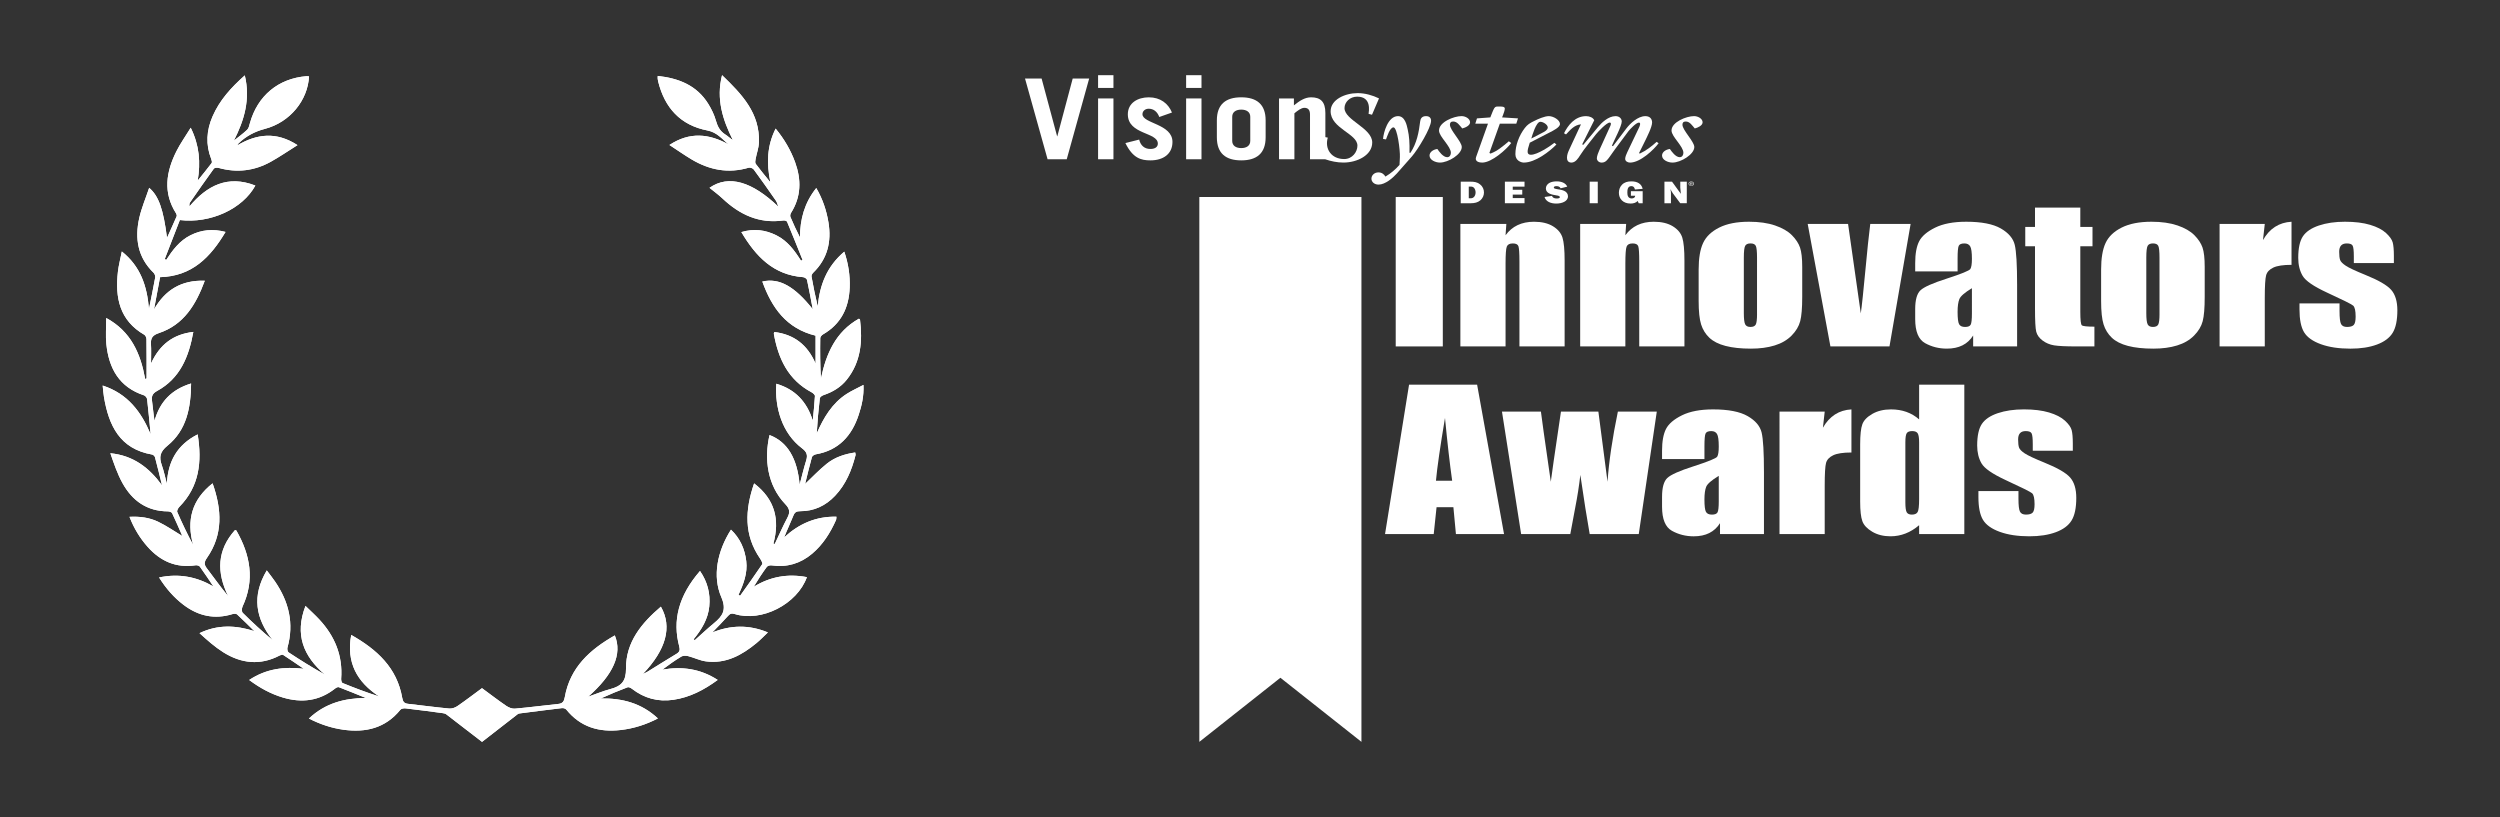 <?xml version="1.0" encoding="UTF-8"?>
<!-- Generator: Adobe Illustrator 28.3.0, SVG Export Plug-In . SVG Version: 6.00 Build 0)  -->
<svg xmlns="http://www.w3.org/2000/svg" xmlns:xlink="http://www.w3.org/1999/xlink" version="1.1" id="Livello_1" x="0px" y="0px" viewBox="0 0 3000 980.46" style="enable-background:new 0 0 3000 980.46;" xml:space="preserve">
<rect x="0" y="0" width="3000" height="980.46" fill="#333333" stroke="none"/>
<style type="text/css">
	.st0{fill:#FFFFFF;}
	.st1{fill:#1E2534;}
</style>
<g>
	<g>
		<path class="st0" d="M2028.28,221.96h0.57v-1.32h0.64l0.98,1.32h0.62l-1.04-1.34c0.54-0.05,0.95-0.29,0.95-0.84    c0-0.6-0.43-0.86-1.31-0.86h-1.41V221.96z M2028.85,219.3h0.75c0.4,0,0.81,0.08,0.81,0.45c0,0.47-0.42,0.5-0.91,0.5h-0.66V219.3z"></path>
		<path class="st0" d="M2026.27,220.43c0,1.53,1.49,2.65,3.25,2.65c1.75,0,3.24-1.12,3.24-2.65c0-1.51-1.49-2.63-3.24-2.63    C2027.76,217.8,2026.27,218.92,2026.27,220.43z M2032.11,220.43c0,1.27-1.14,2.21-2.6,2.21c-1.46,0-2.61-0.94-2.61-2.21    c0-1.25,1.15-2.19,2.61-2.19C2030.97,218.24,2032.11,219.18,2032.11,220.43z"></path>
		<path class="st0" d="M1752.88,243.88h12.2c4.35,0,8.23-0.83,11.35-3.5c2.88-2.46,4.33-6,4.33-9.4c0-3.7-1.51-7.25-4.8-9.82    c-3.38-2.68-6.99-3.16-11.52-3.16h-11.56V243.88z M1762.51,223.89h1.11c2.18,0,3.65-0.08,5.16,1.47c1.33,1.44,1.92,3.7,1.92,5.43    c0,1.74-0.36,3.48-1.46,4.99c-0.5,0.71-1.18,1.28-2.05,1.69c-1.19,0.53-2.01,0.46-3.29,0.46h-1.38V223.89z"></path>
		<polygon class="st0" points="1829.43,223.97 1829.43,218 1805.86,218 1805.86,243.88 1829.43,243.88 1829.43,237.7 1815.29,237.7     1815.29,233.51 1826.72,233.51 1826.72,227.73 1815.29,227.73 1815.29,223.97   "></polygon>
		<path class="st0" d="M1881.57,235.55c0-2.83-1.61-5.25-4.67-6.6c-2.74-1.17-5.89-1.58-8.87-2.07c-1.19-0.23-3.47-0.49-3.47-1.85    c0-1.36,1.82-1.66,3.11-1.66c2.42,0,4.15,0.68,5.07,2.6l7.96-1.99c-1.93-4.49-7.18-6.34-12.62-6.34c-3.12,0-6.46,0.49-9.01,1.96    c-2.51,1.47-4.03,3.96-4.03,6.49c0,6.15,7,7.48,12.9,8.42c1.42,0.22,3.85,0.52,3.85,2.11c0,1.43-2.47,1.58-3.71,1.58    c-2.8,0-4.89-0.83-5.72-3.13l-8.92,1.33c1.68,5.62,7.54,7.89,14.13,7.89C1874.05,244.26,1881.57,241.77,1881.57,235.55z"></path>
		<rect x="1907.62" y="218" class="st0" width="9.7" height="25.88"></rect>
		<path class="st0" d="M1957.52,223.36c2.94,0,3.98,1.96,4.35,4.04l9.33-0.79c-1.37-5.92-6.22-8.97-13.49-8.97    c-4.62,0-8.41,1.01-11.39,4.11c-2.6,2.67-3.65,6.22-3.65,9.62c0,7.09,4.9,12.9,14.04,12.9c3.25,0,6.55-0.9,8.5-3.09l1.29,2.72    h4.71V229.4h-14.13v5.47h5.16c0,2.03-1.82,3.28-4.29,3.28c-2.02,0-3.53-0.99-4.3-2.5c-0.73-1.36-0.83-3.24-0.83-4.75    C1952.81,228.26,1953.09,223.36,1957.52,223.36z"></path>
		<path class="st0" d="M2024.15,218h-7.82v7.21l0.68,7.17l-0.09,0.07L2006.42,218h-9.1v25.88h7.82v-12.07    c0-1.78-0.18-2.69-0.64-4.35l-0.09-0.3l0.09-0.07l2.8,4.68l9,12.11h7.86V218z"></path>
		<polygon class="st0" points="1268.8,163.48 1268.52,163.48 1249.93,94.25 1230.03,94.25 1257.1,191.12 1280.08,191.12 1307,94.25     1287.24,94.25   "></polygon>
		<rect x="1317.7" y="90.23" class="st0" width="18.44" height="15.29"></rect>
		<rect x="1317.7" y="118.13" class="st0" width="18.44" height="72.98"></rect>
		<path class="st0" d="M1370.96,137.05c0-3.76,3.22-6.58,7.46-6.58c5.56,0,10.24,3.22,12.73,9.93l15.21-5.36    c-4.54-11-14.05-18.25-27.8-18.25c-13.02,0-25.16,6.57-25.16,20.39c0,24.55,36,21.2,36,35.15c0,4.03-3.37,6.43-8.93,6.43    c-7.32,0-11.86-4.42-13.46-11.27l-16.54,4.17c8.93,18.24,18.88,20.79,30,20.79c15.36,0,26.49-7.65,26.49-22.14    C1406.96,148.58,1370.96,148.32,1370.96,137.05z"></path>
		<rect x="1423.35" y="90.23" class="st0" width="18.44" height="15.29"></rect>
		<rect x="1423.35" y="118.13" class="st0" width="18.44" height="72.98"></rect>
		<path class="st0" d="M1489.49,192.45c18.44,0,29.27-8.32,29.27-27.64v-20.39c0-19.32-10.83-27.64-29.27-27.64    c-18.44,0-29.26,8.32-29.26,27.64v20.39C1460.23,184.14,1471.06,192.45,1489.49,192.45z M1478.66,140.14    c0-5.64,4.39-8.6,10.83-8.6c6.44,0,10.83,2.96,10.83,8.6v28.97c0,5.64-4.39,8.59-10.83,8.59c-6.44,0-10.83-2.95-10.83-8.59V140.14    z"></path>
		<path class="st0" d="M1613.41,129.71c0-7.16,6.4-13.73,15.22-13.73c17.64,0,13.94,17.84,13.66,20.66l4.12,1.05l8.4-19.6    c-7.68-3.76-16.79-6.34-25.61-6.34c-15.23,0-32.44,7.75-32.44,21.72c0,20.78,32.15,26.76,32.15,41.31    c0,7.4-5.98,16.08-15.94,16.08c-15.08,0-23.62-11.85-19.63-25.71l-2.89-0.59v-29c0-13.54-5.85-18.78-17.12-18.78    c-7.61,0-13.9,4.29-20.63,9.66v-8.31h-17.86v72.97h18.44v-55.14c3.95-3.22,8.19-6.57,12-6.57c4.98,0,6.73,3.22,6.73,8.05v53.66    h18.1c7.02,2.42,14.47,3.99,21.99,3.99c16.65,0,34.57-8.92,34.57-24.07C1646.7,153.55,1613.41,144.27,1613.41,129.71z"></path>
		<path class="st0" d="M1676.16,208.25l18.21-20.66c6.83-7.75,22.91-34.04,22.91-42.73c0-3.16-1.86-5.51-5.98-5.51    c-4.98,0-6.69,2.82-7.11,6.45c-1.56,12.92-3.99,25.94-11.67,37.56h-1.14c0.29-11.62-0.28-20.07-2.13-28.05    c-1.14-5.29-3.27-15.96-11.66-15.96c-12.1,0-17.36,19.72-17.93,27.35l3.56,0.59c1.13-2.82,4.55-14.44,8.97-14.44    c4.55,0,8.1,27.59,7.68,35.81l-0.43,9.15c-4.7,5.4-10.39,10.22-16.93,14.09c-1.57-2.81-4.41-5.04-8.39-5.04    c-4.98,0-8.4,3.63-8.4,7.51c0,3.98,3.55,7.15,8.54,7.15C1662.5,221.51,1671.6,213.29,1676.16,208.25z"></path>
		<path class="st0" d="M1736.63,188.64c-4.84,0-9.68-6.69-11.81-9.86c-4.84,0.59-9.39,3.65-9.39,7.87c0,5.28,6.97,8.44,12.52,8.44    c9.96,0,26.17-9.85,26.17-18.66c0-3.29-3.56-8.33-7.11-13.38c-3.56-5.05-7.11-10.1-7.11-13.38c0-2.35,1-3.87,3.98-3.87    c4.84,0,7.69,4.81,10.82,8.33c3.84-0.94,9.39-3.53,9.39-7.4c0-4.22-5.41-7.4-10.23-7.4c-9.26,0-27.04,7.17-27.04,17.26    c0,3.88,3.7,8.58,7.26,13.38c3.55,4.81,6.97,9.51,6.97,13.38C1741.03,185.59,1739.9,188.64,1736.63,188.64z"></path>
		<path class="st0" d="M1771.77,187.12c-0.29,1.05-0.86,2.1-0.86,3.28c0,3.64,4.28,4.7,7.7,4.7c11.51,0,29.01-15.73,34.84-23.47    l-2.84-2.11c-7.54,6.33-13.8,11.74-22.06,14.79l-1.28-0.83l12.52-35.09h19.77l2-6.33l-19.07-1.18l1.15-2.93    c0.71-1.76,2.12-5.75,2.12-7.63c0-2.7-4.27-2.46-6.54-2.46c-2.99,0-4.7-0.36-6.12,1.99c-1.43,2.35-2.85,6.45-3.85,8.8l-0.85,2.23    l-16.06,1.18l-1.99,6.33h15.22L1771.77,187.12z"></path>
		<path class="st0" d="M1828.59,195.1c13.8,0,31.02-13.38,39.12-21.72l-2.42-1.99c-5.69,4.46-20.62,14.32-28.16,14.32    c-7.4,0-2.43-9.75-1.43-14.44l24.32-12.55c3.42-1.76,11.95-5.87,11.95-9.86c0-4.81-7.82-9.5-13.38-9.5    c-5.11,0-13.36,3.63-17.63,5.87c-5.13,2.46-8.11,4.34-11.25,8.45c-6.82,8.92-11.24,20.66-11.24,31.34    C1818.48,192.87,1825.46,195.1,1828.59,195.1z M1848.36,146.15c3.7,0,8.97,3.64,8.97,6.81c0,3.05-4.27,5.28-7.12,6.69l-12.66,6.58    C1838.68,162.47,1843.38,146.15,1848.36,146.15z"></path>
		<path class="st0" d="M1897.16,149.2l-14.23,30.64c-1.41,3.05-2.55,6.1-2.55,9.51c0,2.94,1.28,5.75,5.41,5.75    c4.98,0,8.39-5.64,10.39-8.81c5.55-8.68,12.66-16.9,19.06-25.24c2.28-2.81,12.67-13.97,16.36-13.97c2.7,0,1,3.65,0.57,4.59    l-12.82,28.17c-1.13,2.47-3.13,7.39-3.13,10.1c0,2.7,2.42,5.17,5.84,5.17c4.7,0,6.97-3.53,9.25-6.57l6.83-9.63l16.07-21.6    c1.57-1.99,9.1-10.22,12.52-10.22c2.99,0,0.42,5.52,0,6.23l-13.95,29.23c-0.99,2.23-2.56,5.52-2.56,8.1    c0,2.59,2.71,4.46,5.84,4.46c12.25,0,28.32-15.26,34.29-23.24l-2.42-1.64c-5.84,5.28-12.24,10.33-20.2,14.09l-0.84-0.71    l6.81-13.73c2.57-5.29,8.82-17.49,8.82-22.89c0-4.22-2.55-7.63-8.11-7.63c-8.96,0-18.35,8.92-22.77,14.79l-16.07,21.24l-1.29-0.58    c2.57-6.34,11.81-23.48,11.81-28.99c0-3.64-2.99-6.46-7.4-6.46c-8.68,0-16.79,7.86-21.33,13.38l-17.36,21.02l-1.43-0.47    l14.51-28.99c-1.43-3.28-5.69-4.93-9.82-4.93c-13.51,0-21.9,11.39-26.45,20.54l2.42,1.4    C1883.93,156.37,1888.91,149.91,1897.16,149.2z"></path>
		<path class="st0" d="M2006.99,195.1c9.96,0,26.18-9.85,26.18-18.66c0-3.29-3.55-8.33-7.11-13.38c-3.56-5.05-7.12-10.1-7.12-13.38    c0-2.35,1-3.87,3.99-3.87c4.83,0,7.68,4.81,10.8,8.33c3.84-0.94,9.4-3.53,9.4-7.4c0-4.22-5.41-7.4-10.25-7.4    c-9.24,0-27.04,7.17-27.04,17.26c0,3.88,3.7,8.58,7.25,13.38c3.56,4.81,6.98,9.51,6.98,13.38c0,2.23-1.14,5.28-4.41,5.28    c-4.83,0-9.67-6.69-11.8-9.86c-4.84,0.59-9.41,3.65-9.41,7.87C1994.46,191.93,2001.44,195.1,2006.99,195.1z"></path>
		<rect x="1674.86" y="236.41" class="st0" width="56.51" height="179.3"></rect>
		<path class="st0" d="M1877.55,415.71V312.72c0-12.85-0.86-22.02-2.56-27.52c-1.69-5.5-5.5-10.06-11.41-13.68    c-5.91-3.62-13.51-5.43-22.82-5.43c-7.43,0-13.98,1.35-19.67,4.05c-5.68,2.7-10.49,6.75-14.43,12.15l0.94-13.54h-55.16v146.96    h54.22v-99.34c0-11.07,0.49-17.88,1.48-20.43c0.98-2.55,3.4-3.82,7.24-3.82c3.67,0,5.91,1.11,6.71,3.32    c0.81,2.22,1.22,8.38,1.22,18.49v101.77H1877.55z"></path>
		<path class="st0" d="M2021.32,415.71V312.72c0-12.85-0.86-22.02-2.56-27.52c-1.7-5.5-5.5-10.06-11.41-13.68    c-5.91-3.62-13.51-5.43-22.82-5.43c-7.43,0-13.98,1.35-19.67,4.05c-5.68,2.7-10.49,6.75-14.43,12.15l0.94-13.54h-55.17v146.96    h54.23v-99.34c0-11.07,0.49-17.88,1.48-20.43c0.98-2.55,3.4-3.82,7.25-3.82c3.66,0,5.91,1.11,6.71,3.32    c0.8,2.22,1.21,8.38,1.21,18.49v101.77H2021.32z"></path>
		<path class="st0" d="M2160.25,385.42c1.61-6.16,2.42-15.85,2.42-29.07v-35.99c0-10.41-0.88-18.16-2.62-23.26    c-1.74-5.09-4.99-10.04-9.73-14.84c-4.75-4.8-11.47-8.69-20.19-11.68c-8.72-2.99-19.17-4.49-31.34-4.49    c-14.51,0-26.41,2.33-35.7,6.98c-9.31,4.65-15.75,10.82-19.34,18.5c-3.58,7.68-5.37,18.35-5.37,32.01v37.65    c0,12.48,0.98,21.84,2.96,28.07c1.96,6.24,5.25,11.55,9.86,15.95c4.61,4.39,11.07,7.68,19.4,9.85c8.33,2.18,18.48,3.27,30.47,3.27    c10.74,0,20.25-1.27,28.52-3.82c8.28-2.54,15.06-6.5,20.34-11.85C2155.19,397.35,2158.63,391.59,2160.25,385.42z M2108.44,377.06    c0,6.35-0.52,10.49-1.55,12.4c-1.03,1.92-3.16,2.88-6.38,2.88c-3.13,0-5.24-1.05-6.31-3.16c-1.07-2.1-1.61-6.63-1.61-13.57v-66.34    c0-7.53,0.54-12.28,1.61-14.23c1.08-1.96,3.22-2.93,6.44-2.93c3.22,0,5.33,0.98,6.31,2.93c0.98,1.96,1.48,6.7,1.48,14.23V377.06z"></path>
		<path class="st0" d="M2267.37,415.71l25.37-146.96h-48.43c-1.97,16.03-3.72,32.57-5.26,49.63c-2.88,30.56-4.91,49.79-6.11,57.68    l-15.26-107.31h-48.44l27.26,146.96H2267.37z"></path>
		<path class="st0" d="M2420.53,415.71v-73.76c0-24.29-0.94-40.33-2.83-48.12c-1.87-7.79-7.47-14.36-16.77-19.71    c-9.31-5.35-23.14-8.03-41.48-8.03c-15.3,0-27.75,2.36-37.32,7.09c-9.57,4.72-15.95,10.17-19.12,16.33    c-3.18,6.17-4.77,14.94-4.77,26.3v9.86h50.88v-15.39c0-8.19,0.45-13.27,1.34-15.23c0.9-1.96,3.18-2.94,6.85-2.94    c3.22,0,5.53,1.16,6.92,3.49c1.38,2.33,2.08,7.33,2.08,15.01c0,6.13-0.64,10.19-1.88,12.18c-1.26,1.99-10.79,5.87-28.6,11.63    c-16.64,5.32-27.07,9.96-31.27,13.95c-4.21,3.99-6.32,11.48-6.32,22.48v12.07c0,14.84,3.97,24.46,11.88,28.85    c7.92,4.39,16.62,6.58,26.11,6.58c7.24,0,13.49-1.31,18.73-3.93c5.23-2.63,9.51-6.56,12.83-11.82v13.1H2420.53z M2366.3,376.06    c0,7.38-0.52,11.94-1.55,13.68c-1.03,1.74-3.25,2.61-6.65,2.61c-3.57,0-5.97-1.11-7.18-3.32c-1.21-2.22-1.81-7.12-1.81-14.73    c0-6.64,0.69-11.74,2.08-15.28c1.38-3.54,6.42-7.93,15.11-13.18V376.06z"></path>
		<path class="st0" d="M2496.37,374.18v-78.63H2511v-23.26h-14.63v-23.15H2442v23.15h-11.68v23.26H2442v74.64    c0,14.62,0.49,23.9,1.48,27.85c0.98,3.95,3.49,7.46,7.52,10.52c4.03,3.06,8.68,5.02,13.97,5.87c5.28,0.85,14.09,1.27,26.44,1.27    h21.88v-23.7c-8.86,0-13.9-0.55-15.1-1.66C2496.98,389.24,2496.37,383.85,2496.37,374.18z"></path>
		<path class="st0" d="M2633.29,282.26c-4.75-4.8-11.48-8.69-20.2-11.68c-8.73-2.99-19.17-4.49-31.34-4.49    c-14.51,0-26.41,2.33-35.71,6.98c-9.3,4.65-15.75,10.82-19.33,18.5c-3.58,7.68-5.37,18.35-5.37,32.01v37.65    c0,12.48,0.98,21.84,2.96,28.07c1.96,6.24,5.25,11.55,9.86,15.95c4.61,4.39,11.08,7.68,19.4,9.85c8.32,2.18,18.48,3.27,30.47,3.27    c10.74,0,20.25-1.27,28.53-3.82c8.27-2.54,15.05-6.5,20.33-11.85c5.29-5.35,8.73-11.11,10.34-17.28    c1.62-6.16,2.42-15.85,2.42-29.07v-35.99c0-10.41-0.87-18.16-2.61-23.26C2641.28,292.01,2638.03,287.06,2633.29,282.26z     M2591.41,377.06c0,6.35-0.52,10.49-1.55,12.4c-1.03,1.92-3.15,2.88-6.38,2.88c-3.13,0-5.24-1.05-6.31-3.16    c-1.07-2.1-1.61-6.63-1.61-13.57v-66.34c0-7.53,0.54-12.28,1.61-14.23c1.07-1.96,3.22-2.93,6.44-2.93c3.22,0,5.33,0.98,6.31,2.93    c0.98,1.96,1.48,6.7,1.48,14.23V377.06z"></path>
		<path class="st0" d="M2715.58,288.08l2.15-19.33h-54.24v146.96h54.24v-58.03c0-14.25,0.53-23.35,1.61-27.3    c1.07-3.95,3.93-7.03,8.6-9.25c4.65-2.22,11.94-3.32,21.88-3.32v-51.72C2734.86,266.91,2723.46,274.24,2715.58,288.08z"></path>
		<path class="st0" d="M2869.42,347.82c-4.93-5.61-15.26-11.59-31-17.94c-11.82-4.8-19.62-8.45-23.43-10.97    c-3.8-2.51-6.08-4.82-6.84-6.92c-0.76-2.1-1.14-5.41-1.14-9.91c0-3.32,0.77-5.82,2.28-7.48c1.52-1.66,3.8-2.49,6.85-2.49    c3.76,0,6.11,0.91,7.05,2.71c0.94,1.81,1.41,6.11,1.41,12.9v7.98h48.05v-8.53c0-7.38-0.47-12.81-1.41-16.28    c-0.94-3.47-3.63-7.23-8.06-11.3c-4.42-4.06-10.77-7.32-19.06-9.8c-8.27-2.47-18.32-3.71-30.13-3.71    c-11.9,0-22.35,1.51-31.34,4.54c-9,3.03-15.37,7.33-19.13,12.9c-3.75,5.57-5.64,14.23-5.64,25.97c0,8.27,1.74,15.41,5.23,21.43    c3.49,6.02,13.2,12.72,29.14,20.1c18.97,8.71,29.48,13.96,31.55,15.73c1.96,1.77,2.95,6.17,2.95,13.18    c0,5.09-0.77,8.43-2.28,10.02c-1.52,1.59-4.21,2.38-8.05,2.38c-3.59,0-5.98-1.18-7.19-3.55c-1.21-2.36-1.81-7.49-1.81-15.39v-9.3    h-48.05v7.09c0,12.26,1.83,21.41,5.5,27.47c3.67,6.06,10.4,10.85,20.2,14.4c9.8,3.55,21.59,5.32,35.38,5.32    c12.44,0,23.07-1.64,31.88-4.93c8.81-3.28,15.11-7.97,18.86-14.06c3.76-6.09,5.64-15.12,5.64-27.08    C2876.81,361.59,2874.34,353.44,2869.42,347.82z"></path>
		<path class="st0" d="M1690.87,461.6l-28.83,179.3h58.43l3.4-32.23h20.21l3.03,32.23h57.74l-32.31-179.3H1690.87z M1723.14,576.88    c1.47-15.87,5.09-40.97,10.85-75.31c2.88,29.9,5.74,55,8.61,75.31H1723.14z"></path>
		<path class="st0" d="M1929.02,578.1l-10.97-84.17h-44.9c-7.53,50.73-11.59,78.79-12.19,84.17c-7.54-52.27-11.5-80.33-11.85-84.17    h-46.74l22.99,146.96h59l5.95-31.89c2.59-13.14,4.62-26.17,6.1-39.1c4.28,29.37,8.03,53.04,11.23,70.99h58.87l21.64-146.96h-46.7    C1934.9,525.47,1930.76,553.52,1929.02,578.1z"></path>
		<path class="st0" d="M2097.15,499.31c-9.3-5.35-23.13-8.03-41.47-8.03c-15.31,0-27.75,2.37-37.32,7.09    c-9.58,4.72-15.95,10.17-19.13,16.33c-3.18,6.17-4.77,14.94-4.77,26.31v9.85h50.88v-15.39c0-8.19,0.45-13.27,1.34-15.23    c0.9-1.96,3.18-2.93,6.85-2.93c3.22,0,5.53,1.16,6.91,3.49c1.39,2.33,2.08,7.33,2.08,15.01c0,6.13-0.62,10.19-1.87,12.19    c-1.26,1.99-10.79,5.87-28.6,11.63c-16.64,5.31-27.07,9.97-31.27,13.95c-4.21,3.99-6.31,11.48-6.31,22.48v12.07    c0,14.84,3.96,24.46,11.88,28.85c7.91,4.39,16.62,6.59,26.11,6.59c7.25,0,13.49-1.31,18.73-3.94c5.24-2.63,9.51-6.56,12.82-11.82    v13.1h52.75v-73.76c0-24.29-0.93-40.33-2.81-48.12C2112.05,511.23,2106.47,504.66,2097.15,499.31z M2062.52,601.25    c0,7.38-0.51,11.94-1.54,13.68c-1.03,1.74-3.24,2.61-6.65,2.61c-3.58,0-5.97-1.11-7.18-3.32c-1.21-2.22-1.82-7.13-1.82-14.73    c0-6.64,0.69-11.73,2.08-15.28c1.38-3.54,6.42-7.93,15.1-13.18V601.25z"></path>
		<path class="st0" d="M2187.5,513.26l2.15-19.32h-54.24V640.9h54.24v-58.03c0-14.25,0.54-23.35,1.6-27.3    c1.08-3.95,3.94-7.03,8.6-9.25c4.65-2.21,11.94-3.32,21.87-3.32v-51.72C2206.78,492.09,2195.37,499.42,2187.5,513.26z"></path>
		<path class="st0" d="M2302.94,503.27c-4.56-3.99-9.64-6.99-15.24-8.99c-5.59-1.99-11.75-3-18.46-3c-8.68,0-16.15,1.79-22.41,5.37    c-6.27,3.58-10.27,7.73-12.01,12.46c-1.75,4.73-2.62,12.74-2.62,24.03v68.77c0,10.86,0.87,18.68,2.62,23.48    c1.74,4.81,5.7,9.03,11.88,12.69c6.18,3.65,13.47,5.48,21.89,5.48c6.26,0,12.25-1.11,17.98-3.33c5.73-2.22,11.19-5.54,16.38-9.99    v10.66h54.23V461.6h-54.23V503.27z M2302.94,598.92c0,8.2-0.58,13.35-1.74,15.45c-1.16,2.1-3.49,3.16-6.98,3.16    c-3.04,0-5.09-0.94-6.18-2.82c-1.07-1.89-1.61-5.82-1.61-11.8v-71.99c0-5.76,0.56-9.47,1.68-11.13c1.11-1.66,3.29-2.49,6.51-2.49    c3.31,0,5.52,0.92,6.64,2.77c1.13,1.85,1.68,5.46,1.68,10.85V598.92z"></path>
		<path class="st0" d="M2453.15,555.07c-11.81-4.8-19.62-8.46-23.43-10.97c-3.8-2.51-6.08-4.82-6.84-6.92    c-0.76-2.1-1.14-5.41-1.14-9.91c0-3.32,0.75-5.81,2.28-7.48c1.52-1.66,3.8-2.49,6.83-2.49c3.77,0,6.12,0.91,7.05,2.71    c0.95,1.81,1.42,6.11,1.42,12.9v7.97h48.05v-8.53c0-7.38-0.47-12.8-1.41-16.28c-0.94-3.47-3.62-7.23-8.05-11.3    c-4.43-4.06-10.78-7.32-19.06-9.8c-8.29-2.47-18.32-3.71-30.13-3.71c-11.9,0-22.35,1.52-31.34,4.54c-9,3.03-15.37,7.33-19.13,12.9    c-3.75,5.57-5.64,14.23-5.64,25.97c0,8.27,1.75,15.41,5.24,21.42c3.49,6.02,13.2,12.72,29.13,20.1    c18.97,8.72,29.48,13.96,31.54,15.73c1.97,1.77,2.95,6.17,2.95,13.18c0,5.09-0.76,8.44-2.28,10.03c-1.52,1.59-4.21,2.38-8.05,2.38    c-3.58,0-5.98-1.18-7.19-3.55c-1.2-2.36-1.81-7.49-1.81-15.39v-9.3h-48.05v7.09c0,12.25,1.83,21.41,5.5,27.47    c3.67,6.05,10.41,10.85,20.21,14.39c9.79,3.55,21.58,5.32,35.36,5.32c12.44,0,23.06-1.64,31.88-4.93    c8.81-3.28,15.11-7.97,18.86-14.06c3.76-6.09,5.64-15.12,5.64-27.08c0-10.7-2.47-18.86-7.38-24.47    C2479.23,567.4,2468.9,561.42,2453.15,555.07z"></path>
		<polygon class="st0" points="1439.2,890.23 1536.47,813.32 1633.73,890.23 1633.73,236.41 1439.2,236.41   "></polygon>
	</g>
	<g>
		<path class="st0" d="M200.26,580.5c-2.01-7.49-3.57-15.13-6.14-22.42c-3.39-9.61-2.11-15.96,6.74-23.15    c23.14-18.79,28.15-45.47,28.47-74.74c-23.53,7.23-37.59,21.99-43.87,44.79c-1.4-8.25-1.94-16.29-3.06-24.25    c-0.8-5.63,0.95-8.75,6.14-11.59c27.51-15.06,38.04-40.74,43.46-70.83c-24.12,2.81-40.25,15.04-50.73,37.81    c0-9.36,0.36-16.33-0.1-23.24c-0.49-7.29,2.08-10.68,9.42-13.13c30.07-10.02,44.52-34.15,55.16-62.86    c-28.18-0.93-47.46,11.04-60.93,34.39c2.42-12.85,4.84-25.71,7.27-38.67c38.33-1.05,60.47-23.88,78.55-54.27    c-15.22-3.98-28.85-2.61-42.01,3.97c-13.01,6.51-21.44,17.7-29.16,29.62c-0.6-0.34-1.19-0.69-1.79-1.03    c6.08-15.71,12.17-31.43,18.13-46.82c36.7,4.42,75.37-13.39,90.62-41.4c-33.16-12.92-57.89-0.07-79.09,25.05    c-0.08-1.86-0.15-3.54,0.62-4.64c9.43-13.65,18.9-27.27,28.66-40.68c0.83-1.14,3.99-1.41,5.74-0.91    c21.89,6.13,42.81,3.59,62.53-7.34c10.61-5.89,20.64-12.82,32.11-20.01c-25.6-16.55-48.86-13.46-72.13,0.26    c0.33-1.1,0.77-1.76,1.33-2.3c9.02-8.67,19.27-14.2,31.75-17.47c30.07-7.9,51.35-34.18,52.91-62.95c-1.06-0.08-2.15-0.31-3.2-0.22    c-33.76,2.75-58.64,23.52-67.78,56.43c-0.76,2.74-1.4,6.06-3.28,7.85c-4.97,4.72-10.59,8.74-15.95,13.04    c12.45-24.48,20.03-49.53,13.13-78.31c-16.51,14.65-30.26,29.86-38.68,49.19c-7.29,16.74-8.47,33.79-1.65,51.08    c0.61,1.53,1.27,3.98,0.53,4.96c-5.38,7.16-11.11,14.06-16.73,21.05c3.63-21.69,2.14-42.14-8.36-63.46    c-6.37,10.37-12.53,18.99-17.22,28.34c-12.29,24.54-16.27,49.42-0.45,74.29c0.65,1.01,1.18,2.73,0.77,3.69    c-3.56,8.3-7.35,16.5-11.56,25.8c-4.37-34.19-9.94-50.29-21.4-59.99c-4.17,12.43-9.15,24.03-11.89,36.14    c-5.58,24.63-1.86,47.34,17.25,65.83c1.3,1.26,2.17,3.98,1.84,5.76c-2.14,11.89-4.65,23.71-7.45,37.57    c-2.35-27.83-10.24-51.11-32.56-68.95c-1.79,9.04-3.84,16.65-4.72,24.4c-3.52,31,1.95,58.36,31.7,75.55    c1.45,0.84,2.57,3.53,2.59,5.37c0.2,15.69,0.12,31.39,0.12,47.08c-0.56,0.2-1.13,0.4-1.69,0.6c-5.53-30.41-16.87-56.96-46.76-73.2    c0,11.56-0.84,21.49,0.16,31.24c2.97,29.2,15.43,51.8,45.22,61.59c1.62,0.53,3.52,2.93,3.71,4.64    c1.61,13.97,2.86,27.98,4.21,41.98c-11.28-26.81-27.54-48.61-57.55-58.38c0.56,5.08,0.81,9.29,1.51,13.44    c5.73,34.37,18.88,62.58,57.81,69.37c1.33,0.23,3.1,1.88,3.45,3.19c2.99,11.22,5.7,22.52,8.49,33.79    c-15.32-21.09-34.47-35.89-62.03-38.54c4.27,12.42,8.44,24.79,14.67,36.01c11.68,21.03,29.31,33.6,54.37,33.74    c1.74,0.01,4.46,0.87,5.06,2.12c4.4,9.2,8.38,18.61,12.28,27.47c-9.64-5.77-19-12.32-29.16-17.18    c-10.34-4.94-21.75-6.53-34.26-5.85c5.36,13.75,12.49,25.52,21.77,35.97c15.36,17.29,34.19,25.7,57.65,22.17    c1.61-0.24,4.2,0.47,5.06,1.66c5.6,7.75,10.84,15.76,16.2,23.69c-20.23-11.65-41.39-15.76-65.15-10.74    c8.33,13.27,17.7,24.01,29.25,32.79c17.81,13.53,37.36,17.86,59.05,11.1c1.61-0.5,4.26-0.52,5.31,0.45    c7.07,6.5,13.83,13.33,20.69,20.05c-22.34-7.19-43.92-8.06-65.79,2.43c9.17,8.33,18.23,16.45,28.39,22.85    c21.61,13.6,44.34,16.25,67.74,3.98c1.24-0.65,3.33-1.3,4.23-0.72c8.33,5.39,16.48,11.05,24.69,16.64    c-23.37-2.8-45-0.11-65.45,13.46c12.9,9.59,25.98,16.74,40.54,21.07c22.53,6.7,43.48,4.18,62.36-10.67c1.27-1,3.45-2.24,4.6-1.8    c10.89,4.13,21.65,8.6,32.45,12.97c-25.61,0.23-48.64,6.19-68.28,24.67c13.57,6.96,27.15,11.45,41.41,13.44    c26.77,3.74,50.43-1.89,68.34-23.96c1.11-1.37,4.2-1.89,6.23-1.65c14.93,1.73,29.84,3.74,44.74,5.73c1.42,0.19,3.01,0.56,4.1,1.39    c14.21,10.85,28.34,21.8,42.92,33.06c14.66-11.41,28.76-22.43,42.94-33.35c0.92-0.71,2.4-0.79,3.65-0.96    c16.46-2.12,32.92-4.27,49.4-6.19c1.64-0.19,4.12,0.52,5.09,1.72c17.05,21.15,39.55,27.59,65.55,24.54    c15.47-1.81,30.09-6.46,44.4-13.86c-19.64-18.38-42.89-24.44-68.56-23.98c10.75-4.91,21.41-9.36,32.2-13.42    c1.32-0.5,3.73,0.67,5.12,1.74c14.8,11.47,31.37,16.01,49.93,13.27c19.7-2.92,36.63-11.79,53.08-23.83    c-21.1-13.61-43.08-16.43-66.47-12.33c7.57-5.67,15-11.04,22.85-15.72c2.12-1.27,5.65-1.17,8.23-0.51    c7.12,1.82,13.94,5.3,21.13,6.28c23.9,3.27,43.18-7.41,60.82-21.94c4.53-3.73,8.61-8.02,13.67-12.79    c-23.1-9.52-44.64-8.78-66.68,0.02c6.72-7.01,13.01-13.28,18.91-19.89c2.44-2.74,4.4-3.29,8.03-2.17    c32.14,9.98,74.87-11.82,86.54-44.28c-22.79-4.4-43.97-0.68-63.83,11.57c5.03-8.4,10.14-16.26,15.68-23.82    c0.97-1.32,3.79-2.15,5.56-1.89c18.48,2.72,34.78-2.09,48.92-14.03c12.96-10.94,21.75-24.99,28.59-40.33    c0.48-1.07,0.34-2.42,0.54-4.03c-24.69-0.51-45.08,8.52-62.74,24.83c3.55-9.07,7.66-17.52,11.11-26.23    c1.62-4.09,3.9-5.21,8.04-5.2c16.63,0.05,30.56-6.49,41.9-18.46c13.04-13.76,20.02-30.68,24.6-48.75    c0.23-0.92-0.22-2.01-0.39-3.27c-12.67,1.83-24.27,5.7-33.87,13.32c-9.38,7.45-17.63,16.31-26.25,24.43    c2.61-10.49,5.16-21.38,8.16-32.14c0.41-1.49,2.94-3.08,4.71-3.39c27.44-4.79,43.22-22.23,51.48-47.56    c3.57-10.95,6.3-22.19,5.68-35.72c-7.52,3.98-14.05,6.87-19.99,10.68c-17.69,11.35-27.78,28.67-36.09,47.43    c0.84-14.23,2.06-28.23,3.73-42.18c0.17-1.45,2.79-3.16,4.6-3.77c10.91-3.67,20.5-9.42,27.68-18.42    c17.07-21.37,19.12-46.22,15.93-72.15c-0.03-0.28-0.61-0.5-1.33-1.05c-27.91,15.74-39.32,42.03-45.59,71.95    c-0.93-16.39-1.02-32.54-0.78-48.69c0.02-1.51,1.76-3.54,3.24-4.4c21.75-12.54,31.21-32.05,32.08-56.37    c0.51-14.37-1.56-28.4-6.48-42.93c-20.93,17.65-29.52,40.08-31.88,65.67c-2.89-12.03-5.32-23.87-7.45-35.77    c-0.24-1.36,0.76-3.43,1.85-4.48c17.35-16.78,22.27-37.41,18.47-60.51c-2.36-14.35-6.92-28.02-14.62-41.28    c-14.23,17.84-19.52,37.61-19.54,59.25c-4.3-8.27-8.07-16.38-11.5-24.63c-0.54-1.3-0.05-3.53,0.77-4.83    c12.23-19.42,12.5-39.75,4.88-60.74c-5.31-14.62-13.06-27.77-23.36-40.38c-10.38,20.7-11.08,41.41-6.36,64.39    c-6.74-8.37-12.36-15.05-17.54-22.07c-0.98-1.33-0.49-4.05-0.12-6.02c1.24-6.57,3.71-13.06,3.96-19.65    c1.31-35.12-20.32-57.8-44.25-80.77c-7.27,28.79,0.8,53.56,12.92,77.81c-3.44-2.04-5.96-4.68-8.96-6.55    c-6.3-3.93-9.29-9.5-11.3-16.59c-1.98-7.02-5.3-13.89-9.15-20.13c-13.83-22.39-35.54-30.82-60.68-33.62    c-0.07,1.32-0.18,1.95-0.12,2.56c0.14,1.34,0.27,2.7,0.59,4c7.82,31.65,26.65,52.61,59.28,58.92    c11.09,2.14,17.28,9.93,25.03,16.59c-23.35-12.78-46.33-15.26-70.74,0.79c9.69,6.34,17.95,12.16,26.6,17.32    c21.41,12.76,44.1,17.21,68.53,9.93c1.69-0.5,4.93,0.68,6,2.14c9.05,12.28,17.84,24.76,26.52,37.3c1.47,2.12,2.03,4.86,3.01,7.32    c-31.35-29.97-59.51-38.73-82.56-22.6c5.42,4.42,10.71,8.23,15.42,12.68c20.61,19.49,44.14,30.59,73.26,26.49    c1.4-0.2,3.94,0.55,4.35,1.52c6.36,15.21,12.46,30.53,18.61,45.83c-0.62,0.32-1.25,0.63-1.87,0.95    c-7.74-12.23-16.19-23.78-29.51-30.43c-13.24-6.61-26.93-8.4-42.07-3.92c17.4,29.34,38.6,51.46,74.14,54.08    c1.68,0.12,4.33,1.87,4.64,3.27c2.55,11.69,4.66,23.47,6.9,35.22c-21.78-27.4-40.1-37.85-60.52-33.24    c11.32,31.33,28.77,56.33,63.91,64.94c0,10.79,0,21.32,0,33.46c-9.95-22.86-26.21-34.98-49.44-37.81    c-0.43,1.23-0.74,1.66-0.68,2.02c5.28,29.75,17.07,55.28,45.29,70.29c1.73,0.92,4.13,3.05,4.05,4.49    c-0.54,9.82-1.66,19.61-2.6,29.41c-7.1-22.54-20.99-37.4-43.76-44.15c-1.97,28.82,7.09,59.52,30.86,77.44    c5.67,4.28,7.03,8.09,5.03,14.52c-2.99,9.61-5.3,19.42-7.9,29.15c-2.79-31.42-14.55-51.39-36.12-59.55    c-6.62,28.61-2.71,60.35,19,82.99c5.29,5.52,5.84,9.74,2.46,16.14c-5.45,10.31-10.15,21.02-15.17,31.56    c-0.56-0.13-1.12-0.26-1.68-0.39c7.91-28.9,1.87-53.17-23.11-72.3c-10.99,31.88-12.41,61.88,7.2,90.28    c1.38,1.99,3.28,5.61,2.47,6.82c-8.53,12.77-17.56,25.21-26.45,37.74c-0.65-0.34-1.29-0.69-1.94-1.03    c5.91-12.93,11.05-26.07,9.29-40.56c-1.77-14.56-7.36-27.28-18.32-37.72c-16.48,25.83-22.5,55.91-11.6,81.04    c6.57,15.16,1.58,22.65-8.7,31.11c-7.97,6.56-15.49,13.66-23.21,20.52c-0.44-0.39-0.89-0.78-1.33-1.16    c9.56-11.64,17.28-24.2,18.79-39.45c1.51-15.38-2.18-29.5-11.13-42.5c-25.85,29.9-33.23,59.46-24.9,90.67    c1.11,4.16,0.44,6.52-3.28,8.75c-11.74,7.03-23.29,14.39-34.95,21.56c-1.69,1.04-3.58,1.76-5.37,2.62    c27.77-29.13,35.44-56.45,21.55-80.75c-23.18,19.74-42.07,42.46-41.83,74.19c0.12,15.47-5.74,21.21-18.73,24.67    c-9.08,2.42-17.83,6.1-26.72,9.22c30.06-26.39,41.28-51.12,32-73.58c-29.83,16.95-53.73,38.43-60.05,74.15    c-0.88,4.96-2.55,7.52-7.69,8.06c-17.4,1.83-34.76,4.14-52.18,5.67c-3.36,0.3-7.44-1.37-10.35-3.35    c-9.81-6.7-19.24-13.95-29.12-21.22c-9.94,7.32-19.55,14.69-29.52,21.53c-2.7,1.85-6.6,3.21-9.78,2.91    c-16.52-1.56-32.98-3.81-49.47-5.66c-4.47-0.5-6.12-2.46-6.92-7.09c-6.26-36.22-30.35-58.08-61.24-75.58    c-6.04,33.05,6.76,56.3,33.45,73.8c-15.04-4.72-29.55-10.26-43.92-16.13c-1.07-0.44-1.7-3.39-1.57-5.09    c2.09-27.73-7.64-51.09-26.23-71.12c-5.07-5.46-10.64-10.45-16.6-16.27c-13.21,34.38-2.5,60.34,23.27,82.39    c-15.06-8.36-29.42-17.35-43.57-26.67c-1.22-0.8-1.8-4.03-1.32-5.75c8.11-28.93,1.67-55.07-14.92-79.29    c-2.94-4.3-6.21-8.38-9.89-13.3c-18.21,30.55-13.59,57.69,7.17,83.78c-12.77-10.6-24.63-21.54-36.07-32.9    c-1.32-1.31-1.18-5.4-0.2-7.49c14.94-31.9,9.33-62.02-7.42-91.28c-0.14-0.25-0.74-0.24-1.63-0.5    c-21.66,24.27-22.22,50.77-8.19,79.29c-9.2-11-17.26-22.46-25.73-33.59c-3.41-4.48-2.99-7.63,0.19-12.19    c19.58-28.08,18.03-57.96,6.85-89.6c-25.05,19.79-31.43,44.33-23.39,73.86c-6.99-13.04-13.24-26.15-19.02-39.47    c-0.63-1.44,0.97-4.61,2.43-6.09c24.16-24.46,27.38-54.13,22.07-87.03C212.45,533.86,201.52,553.82,200.26,580.5z"></path>
		<path class="st0" d="M200.26,580.5c1.27-26.68,12.2-46.64,36.93-59.23c5.31,32.9,2.09,62.57-22.07,87.03    c-1.46,1.48-3.06,4.64-2.43,6.09c5.77,13.32,12.02,26.43,19.02,39.47c-8.04-29.53-1.66-54.07,23.39-73.86    c11.18,31.64,12.73,61.51-6.85,89.6c-3.18,4.56-3.6,7.72-0.19,12.19c8.48,11.13,16.53,22.59,25.73,33.59    c-14.03-28.52-13.47-55.02,8.19-79.29c0.88,0.26,1.48,0.25,1.63,0.5c16.75,29.26,22.36,59.38,7.42,91.28    c-0.98,2.09-1.11,6.18,0.2,7.49c11.44,11.36,23.3,22.3,36.07,32.9c-20.76-26.09-25.39-53.23-7.17-83.78    c3.68,4.93,6.94,9,9.89,13.3c16.59,24.23,23.03,50.36,14.92,79.29c-0.48,1.72,0.1,4.94,1.32,5.75    c14.14,9.32,28.51,18.31,43.57,26.67c-25.76-22.05-36.48-48.01-23.27-82.39c5.96,5.82,11.53,10.81,16.6,16.27    c18.59,20.03,28.32,43.39,26.23,71.12c-0.13,1.71,0.51,4.66,1.57,5.09c14.37,5.88,28.88,11.41,43.92,16.13    c-26.69-17.5-39.49-40.75-33.45-73.8c30.89,17.49,54.99,39.36,61.24,75.58c0.8,4.63,2.45,6.59,6.92,7.09    c16.5,1.85,32.95,4.09,49.47,5.66c3.17,0.3,7.07-1.06,9.78-2.91c9.97-6.84,19.58-14.21,29.52-21.53    c9.88,7.27,19.31,14.52,29.12,21.22c2.91,1.99,6.99,3.65,10.35,3.35c17.42-1.53,34.78-3.85,52.18-5.67    c5.14-0.54,6.81-3.09,7.69-8.06c6.31-35.71,30.22-57.2,60.05-74.15c9.28,22.46-1.95,47.19-32,73.58c8.9-3.12,17.64-6.8,26.72-9.22    c13-3.46,18.85-9.2,18.73-24.67c-0.24-31.73,18.65-54.45,41.83-74.19c13.89,24.3,6.22,51.63-21.55,80.75    c1.8-0.87,3.68-1.58,5.37-2.62c11.66-7.17,23.21-14.53,34.95-21.56c3.73-2.23,4.4-4.59,3.28-8.75    c-8.33-31.21-0.95-60.77,24.9-90.67c8.95,13,12.64,27.12,11.13,42.5c-1.5,15.25-9.23,27.81-18.79,39.45    c0.44,0.39,0.89,0.78,1.33,1.16c7.72-6.86,15.24-13.96,23.21-20.52c10.28-8.46,15.27-15.95,8.7-31.11    c-10.9-25.13-4.88-55.21,11.6-81.04c10.96,10.45,16.55,23.16,18.32,37.72c1.76,14.5-3.38,27.63-9.29,40.56    c0.65,0.34,1.29,0.69,1.94,1.03c8.89-12.53,17.92-24.97,26.45-37.74c0.81-1.21-1.1-4.82-2.47-6.82    c-19.61-28.4-18.19-58.4-7.2-90.28c24.98,19.13,31.02,43.4,23.11,72.3c0.56,0.13,1.12,0.26,1.68,0.39    c5.02-10.54,9.72-21.25,15.17-31.56c3.38-6.4,2.83-10.62-2.46-16.14c-21.71-22.64-25.63-54.38-19-82.99    c21.57,8.15,33.33,28.12,36.12,59.55c2.6-9.73,4.91-19.55,7.9-29.15c2-6.43,0.64-10.24-5.03-14.52    c-23.76-17.92-32.83-48.62-30.86-77.44c22.77,6.75,36.66,21.61,43.76,44.15c0.93-9.8,2.06-19.59,2.6-29.41    c0.08-1.45-2.32-3.57-4.05-4.49c-28.22-15.01-40.01-40.54-45.29-70.29c-0.06-0.36,0.25-0.79,0.68-2.02    c23.24,2.83,39.5,14.96,49.44,37.81c0-12.15,0-22.67,0-33.46c-35.15-8.6-52.59-33.6-63.91-64.94    c20.42-4.61,38.74,5.85,60.52,33.24c-2.24-11.75-4.35-23.54-6.9-35.22c-0.31-1.4-2.96-3.15-4.64-3.27    c-35.54-2.62-56.74-24.74-74.14-54.08c15.14-4.47,28.82-2.69,42.07,3.92c13.32,6.65,21.77,18.2,29.51,30.43    c0.62-0.32,1.25-0.63,1.87-0.95c-6.16-15.29-12.25-30.62-18.61-45.83c-0.41-0.98-2.95-1.72-4.35-1.52    c-29.13,4.1-52.65-7-73.26-26.49c-4.7-4.44-10-8.26-15.42-12.68c23.04-16.12,51.21-7.37,82.56,22.6c-0.98-2.46-1.55-5.2-3.01-7.32    c-8.68-12.55-17.46-25.03-26.52-37.3c-1.08-1.46-4.31-2.65-6-2.14c-24.43,7.28-47.12,2.83-68.53-9.93    c-8.65-5.16-16.91-10.98-26.6-17.32c24.41-16.06,47.39-13.57,70.74-0.79c-7.76-6.66-13.94-14.44-25.03-16.59    c-32.62-6.31-51.46-27.27-59.28-58.92c-0.32-1.3-0.45-2.66-0.59-4c-0.07-0.61,0.05-1.23,0.12-2.56    c25.14,2.8,46.85,11.23,60.68,33.62c3.85,6.24,7.17,13.1,9.15,20.13c2,7.09,5,12.66,11.3,16.59c3,1.87,5.53,4.51,8.96,6.55    c-12.12-24.25-20.19-49.02-12.92-77.81c23.92,22.97,45.55,45.65,44.25,80.77c-0.24,6.59-2.72,13.07-3.96,19.65    c-0.37,1.97-0.86,4.69,0.12,6.02c5.17,7.01,10.8,13.69,17.54,22.07c-4.72-22.98-4.02-43.69,6.36-64.39    c10.3,12.61,18.05,25.76,23.36,40.38c7.62,20.99,7.35,41.31-4.88,60.74c-0.82,1.3-1.31,3.53-0.77,4.83    c3.44,8.25,7.21,16.36,11.5,24.63c0.02-21.64,5.32-41.42,19.54-59.25c7.7,13.27,12.26,26.94,14.62,41.28    c3.8,23.11-1.12,43.73-18.47,60.51c-1.09,1.05-2.1,3.12-1.85,4.48c2.13,11.89,4.56,23.74,7.45,35.77    c2.37-25.59,10.95-48.02,31.88-65.67c4.92,14.53,6.99,28.55,6.48,42.93c-0.87,24.32-10.33,43.83-32.08,56.37    c-1.48,0.85-3.22,2.89-3.24,4.4c-0.23,16.15-0.15,32.3,0.78,48.69c6.27-29.93,17.68-56.21,45.59-71.95    c0.72,0.55,1.3,0.77,1.33,1.05c3.19,25.92,1.14,50.77-15.93,72.15c-7.19,9-16.77,14.74-27.68,18.42c-1.81,0.61-4.42,2.32-4.6,3.77    c-1.66,13.95-2.89,27.95-3.73,42.18c8.31-18.76,18.4-36.09,36.09-47.43c5.94-3.81,12.47-6.7,19.99-10.68    c0.62,13.53-2.11,24.77-5.68,35.72c-8.26,25.32-24.04,42.77-51.48,47.56c-1.77,0.31-4.3,1.9-4.71,3.39    c-3.01,10.76-5.56,21.65-8.16,32.14c8.62-8.12,16.87-16.98,26.25-24.43c9.59-7.63,21.2-11.49,33.87-13.32    c0.17,1.26,0.62,2.35,0.39,3.27c-4.58,18.07-11.56,34.99-24.6,48.75c-11.34,11.96-25.27,18.51-41.9,18.46    c-4.14-0.01-6.42,1.11-8.04,5.2c-3.45,8.71-7.56,17.16-11.11,26.23c17.66-16.31,38.05-25.35,62.74-24.83    c-0.2,1.61-0.06,2.96-0.54,4.03c-6.84,15.34-15.63,29.38-28.59,40.33c-14.14,11.94-30.44,16.75-48.92,14.03    c-1.77-0.26-4.59,0.57-5.56,1.89c-5.53,7.56-10.65,15.42-15.68,23.82c19.86-12.24,41.04-15.96,63.83-11.57    c-11.67,32.47-54.4,54.26-86.54,44.28c-3.63-1.13-5.59-0.57-8.03,2.17c-5.9,6.61-12.19,12.88-18.91,19.89    c22.03-8.79,43.58-9.54,66.68-0.02c-5.06,4.77-9.13,9.06-13.67,12.79c-17.64,14.54-36.91,25.22-60.82,21.94    c-7.19-0.98-14.01-4.46-21.13-6.28c-2.58-0.66-6.11-0.76-8.23,0.51c-7.84,4.69-15.28,10.05-22.85,15.72    c23.4-4.1,45.37-1.28,66.47,12.33c-16.45,12.04-33.37,20.92-53.08,23.83c-18.56,2.75-35.13-1.79-49.93-13.27    c-1.38-1.07-3.79-2.24-5.12-1.74c-10.8,4.06-21.45,8.52-32.2,13.42c25.68-0.46,48.92,5.6,68.56,23.98    c-14.31,7.4-28.93,12.04-44.4,13.86c-26,3.05-48.51-3.4-65.55-24.54c-0.97-1.2-3.44-1.91-5.09-1.72    c-16.48,1.92-32.94,4.07-49.4,6.19c-1.25,0.16-2.73,0.25-3.65,0.96c-14.18,10.92-28.28,21.93-42.94,33.35    c-14.58-11.26-28.71-22.21-42.92-33.06c-1.09-0.83-2.69-1.2-4.1-1.39c-14.9-1.99-29.8-4-44.74-5.73    c-2.03-0.24-5.12,0.28-6.23,1.65c-17.91,22.07-41.57,27.7-68.34,23.96c-14.26-1.99-27.84-6.48-41.41-13.44    c19.63-18.48,42.67-24.44,68.28-24.67c-10.8-4.37-21.56-8.84-32.45-12.97c-1.16-0.44-3.33,0.8-4.6,1.8    c-18.88,14.85-39.83,17.37-62.36,10.67c-14.57-4.33-27.65-11.48-40.54-21.07c20.45-13.57,42.08-16.26,65.45-13.46    c-8.2-5.58-16.36-11.25-24.69-16.64c-0.9-0.58-2.99,0.07-4.23,0.72c-23.4,12.27-46.13,9.62-67.74-3.98    c-10.16-6.39-19.22-14.52-28.39-22.85c21.87-10.48,43.45-9.62,65.79-2.43c-6.86-6.72-13.63-13.55-20.69-20.05    c-1.05-0.97-3.69-0.95-5.31-0.45c-21.68,6.76-41.24,2.43-59.05-11.1c-11.55-8.78-20.92-19.53-29.25-32.79    c23.75-5.02,44.92-0.91,65.15,10.74c-5.36-7.93-10.6-15.94-16.2-23.69c-0.86-1.19-3.45-1.9-5.06-1.66    c-23.46,3.53-42.29-4.87-57.65-22.17c-9.28-10.45-16.41-22.22-21.77-35.97c12.51-0.67,23.91,0.91,34.26,5.85    c10.17,4.85,19.52,11.41,29.16,17.18c-3.9-8.86-7.87-18.27-12.28-27.47c-0.6-1.26-3.32-2.11-5.06-2.12    c-25.06-0.14-42.69-12.71-54.37-33.74c-6.23-11.22-10.4-23.6-14.67-36.01c27.56,2.65,46.71,17.45,62.03,38.54    c-2.79-11.27-5.5-22.57-8.49-33.79c-0.35-1.31-2.12-2.96-3.45-3.19c-38.93-6.79-52.08-35-57.81-69.37    c-0.69-4.14-0.95-8.36-1.51-13.44c30.01,9.77,46.28,31.57,57.55,58.38c-1.35-14-2.6-28.01-4.21-41.98c-0.2-1.71-2.1-4.1-3.71-4.64    c-29.8-9.78-42.25-32.39-45.22-61.59c-0.99-9.75-0.16-19.68-0.16-31.24c29.89,16.24,41.23,42.79,46.76,73.2    c0.56-0.2,1.13-0.4,1.69-0.6c0-15.69,0.09-31.39-0.12-47.08c-0.02-1.84-1.14-4.53-2.59-5.37c-29.74-17.2-35.22-44.56-31.7-75.55    c0.88-7.75,2.94-15.37,4.72-24.4c22.32,17.85,30.21,41.12,32.56,68.95c2.8-13.86,5.32-25.68,7.45-37.57    c0.32-1.79-0.54-4.5-1.84-5.76c-19.1-18.49-22.82-41.21-17.25-65.83c2.74-12.11,7.72-23.71,11.89-36.14    c11.46,9.7,17.03,25.79,21.4,59.99c4.21-9.3,8-17.5,11.56-25.8c0.41-0.96-0.12-2.68-0.77-3.69    c-15.82-24.87-11.85-49.75,0.45-74.29c4.69-9.36,10.86-17.97,17.22-28.34c10.5,21.33,11.99,41.77,8.36,63.46    c5.62-6.98,11.35-13.88,16.73-21.05c0.74-0.99,0.08-3.43-0.53-4.96c-6.82-17.28-5.64-34.34,1.65-51.08    c8.42-19.34,22.17-34.55,38.68-49.19c6.91,28.78-0.68,53.84-13.13,78.31c5.36-4.3,10.98-8.32,15.95-13.04    c1.89-1.79,2.52-5.11,3.28-7.85c9.14-32.91,34.02-53.68,67.78-56.43c1.06-0.09,2.14,0.14,3.2,0.22    c-1.57,28.78-22.84,55.05-52.91,62.95c-12.48,3.28-22.74,8.8-31.75,17.47c-0.56,0.54-1,1.2-1.33,2.3    c23.28-13.72,46.53-16.81,72.13-0.26c-11.46,7.19-21.5,14.13-32.11,20.01c-19.72,10.93-40.64,13.48-62.53,7.34    c-1.75-0.49-4.91-0.22-5.74,0.91c-9.76,13.41-19.23,27.04-28.66,40.68c-0.76,1.11-0.7,2.78-0.62,4.64    c21.19-25.12,45.93-37.97,79.09-25.05c-15.25,28.01-53.93,45.82-90.62,41.4c-5.96,15.4-12.05,31.11-18.13,46.82    c0.6,0.34,1.19,0.69,1.79,1.03c7.72-11.92,16.14-23.11,29.16-29.62c13.16-6.58,26.79-7.95,42.01-3.97    c-18.08,30.39-40.23,53.22-78.55,54.27c-2.44,12.96-4.86,25.81-7.27,38.67c13.47-23.34,32.74-35.32,60.93-34.39    c-10.63,28.72-25.09,52.85-55.16,62.86c-7.34,2.45-9.91,5.83-9.42,13.13c0.46,6.91,0.1,13.88,0.1,23.24    c10.49-22.77,26.61-35,50.73-37.81c-5.42,30.09-15.95,55.77-43.46,70.83c-5.18,2.84-6.93,5.96-6.14,11.59    c1.12,7.96,1.66,16,3.06,24.25c6.27-22.8,20.34-37.56,43.87-44.79c-0.32,29.27-5.34,55.94-28.47,74.74    c-8.85,7.19-10.13,13.54-6.74,23.15C196.69,565.37,198.25,573.01,200.26,580.5z"></path>
	</g>
</g>
</svg>
